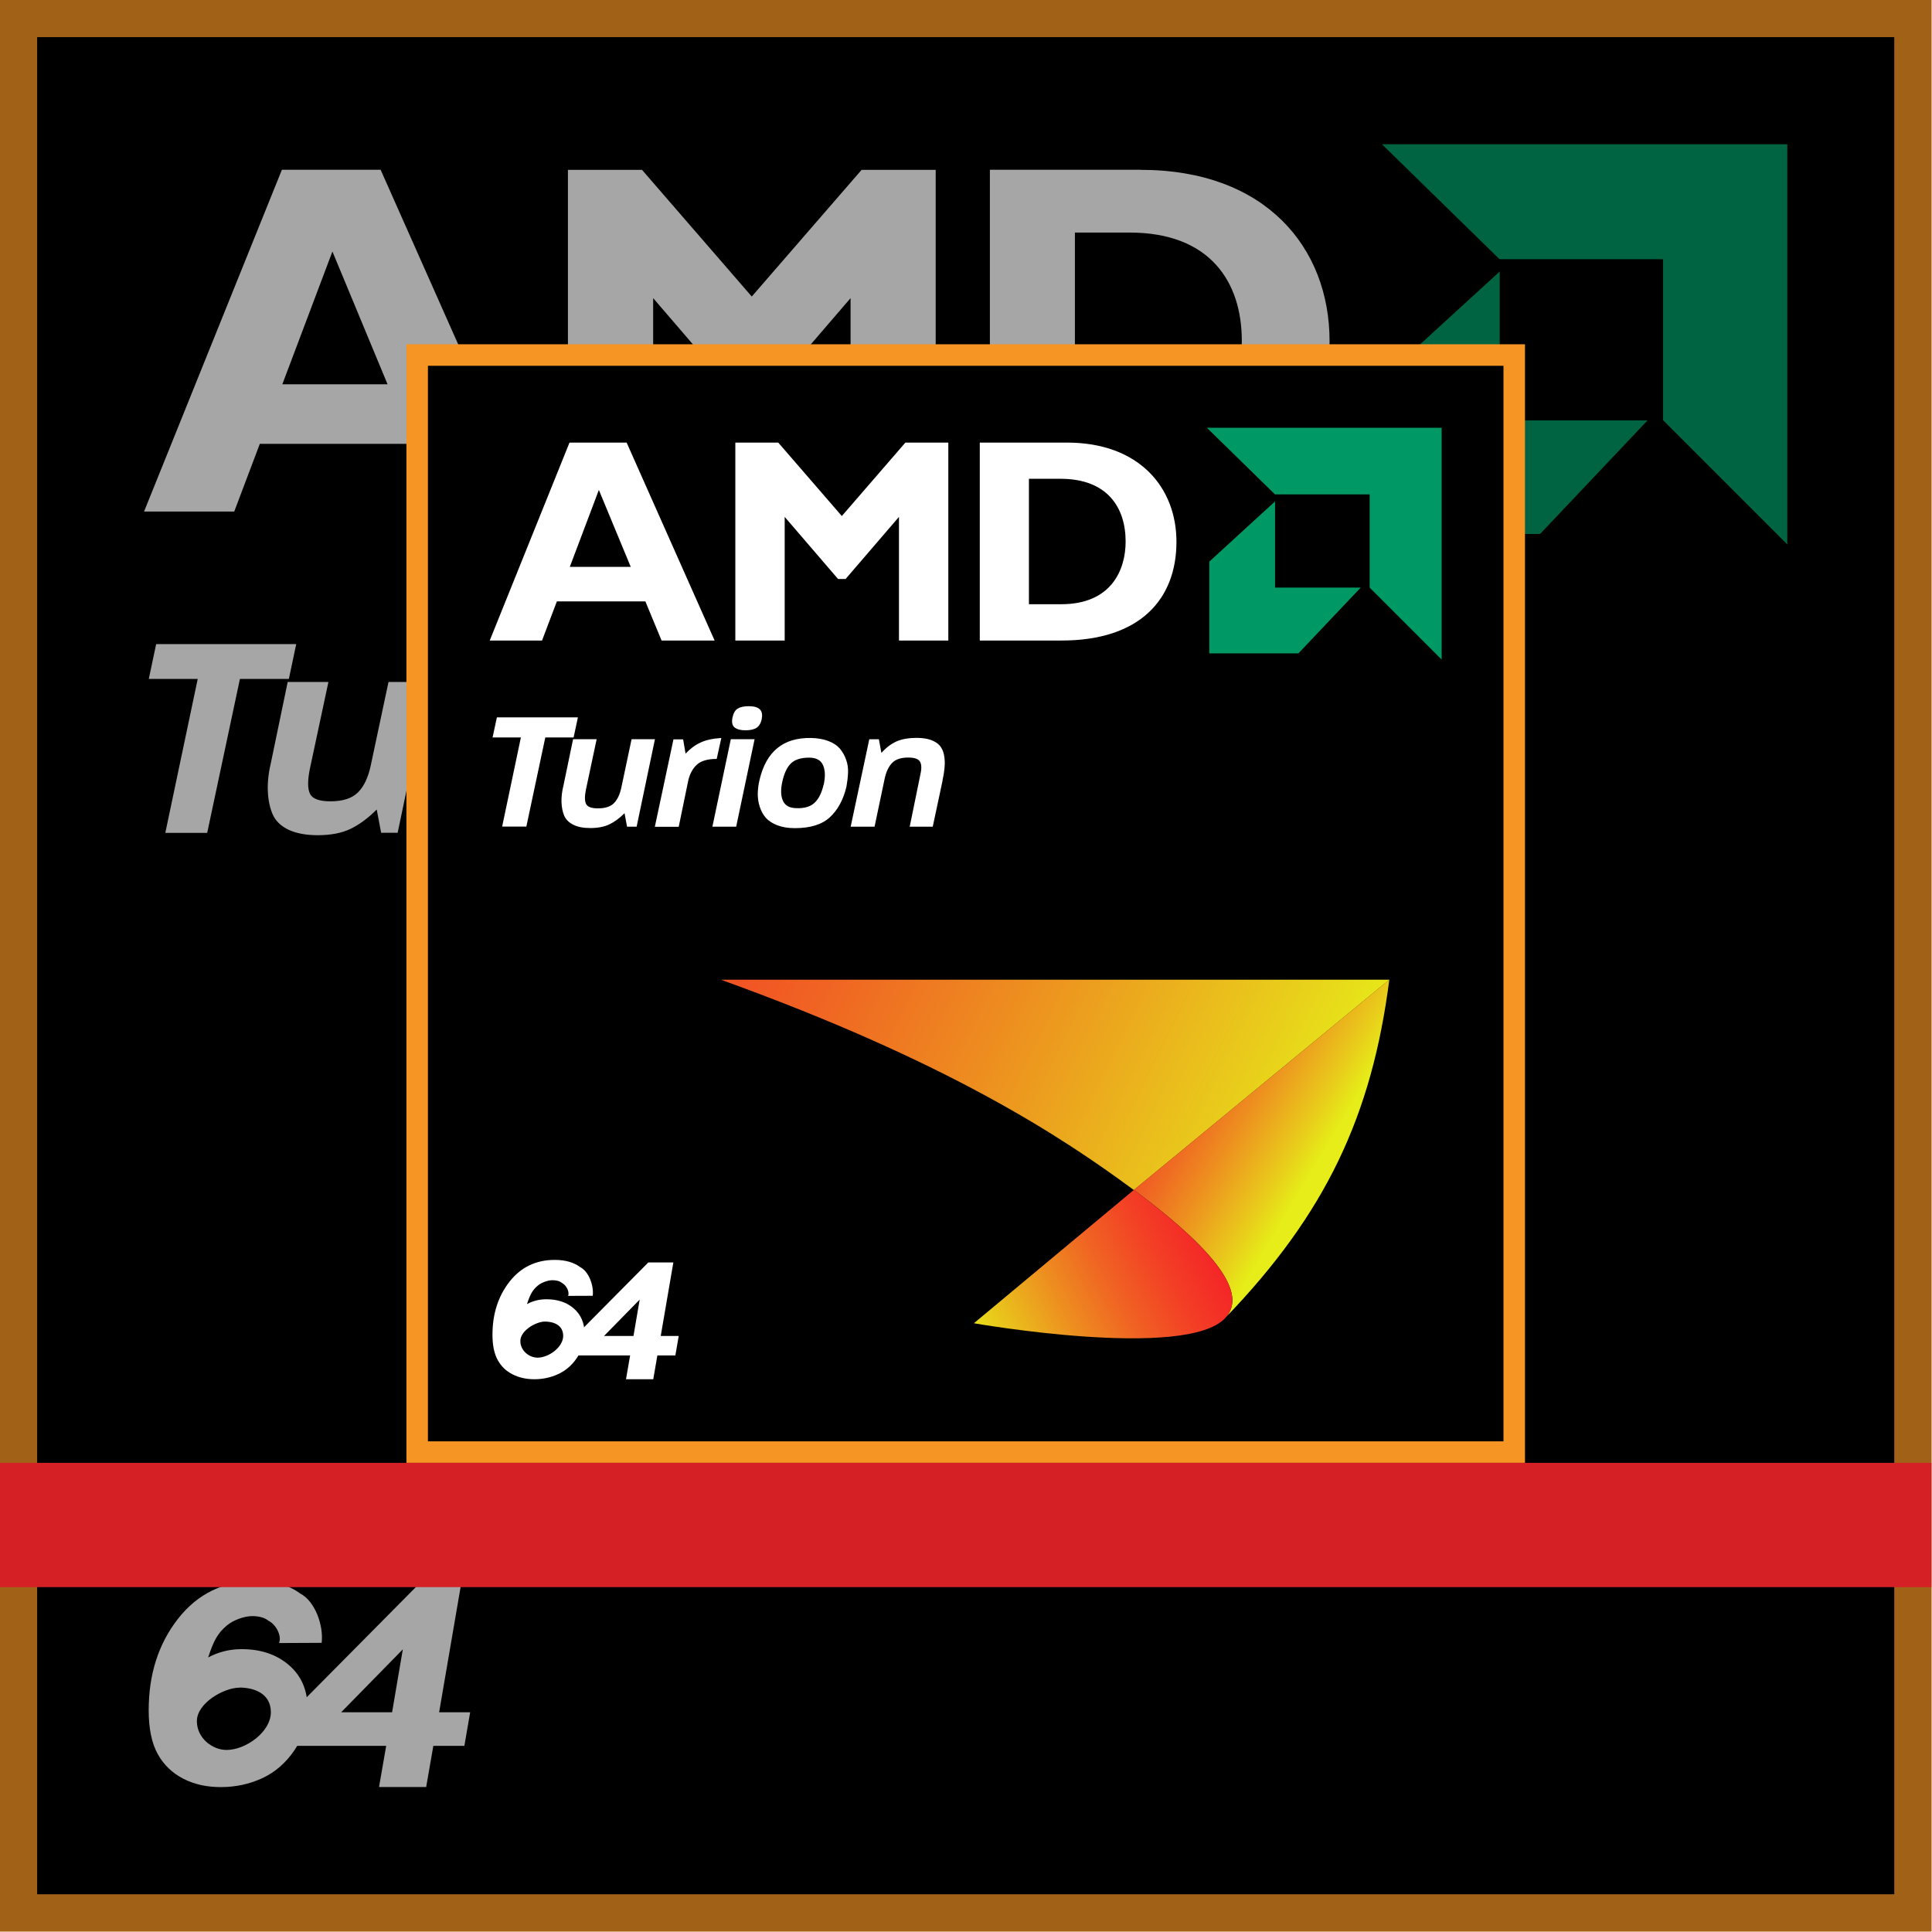 <svg clip-rule="evenodd" fill-rule="evenodd" height="1836" stroke-linejoin="round" stroke-miterlimit="2" width="1836" xmlns="http://www.w3.org/2000/svg" xmlns:xlink="http://www.w3.org/1999/xlink"><linearGradient id="a"><stop offset="0" stop-color="#e6ed18"/><stop offset=".1" stop-color="#e9ca1b"/><stop offset=".28" stop-color="#ed921f"/><stop offset=".45" stop-color="#f06323"/><stop offset=".61" stop-color="#f33f25"/><stop offset=".76" stop-color="#f42527"/><stop offset=".89" stop-color="#f61529"/><stop offset="1" stop-color="#f61029"/></linearGradient><linearGradient id="b" gradientTransform="matrix(-1731.35 -854.939 857.467 -1726.24 1536.27 1280.87)" gradientUnits="userSpaceOnUse" x1="0" x2="1" xlink:href="#a" y1="0" y2=".002"/><filter id="c" filterUnits="userSpaceOnUse" height="1909.21" width="1909.21" x="-36.886" y="-36.886"><feGaussianBlur in="SourceGraphic" stdDeviation="12.295"/></filter><linearGradient id="d" gradientTransform="matrix(-1002.71 -495.138 496.603 -999.755 1275.95 1068.98)" gradientUnits="userSpaceOnUse" x1="0" x2="1" xlink:href="#a" y1="0" y2=".002"/><linearGradient id="e" gradientTransform="matrix(-241.177 -141.673 142.092 -240.466 1255.04 1099.19)" gradientUnits="userSpaceOnUse" x1="0" x2="1" xlink:href="#a" y1="0" y2=".003"/><linearGradient id="f" gradientTransform="matrix(288.109 -147.77 148.208 287.259 928.3 1291.54)" gradientUnits="userSpaceOnUse" x1="0" x2="1" xlink:href="#a" y1="0" y2="-.002"/><path d="m-13667.8-14301.9h35101.3v30439.3h-35101.3z" fill="none"/><path d="m0 327.165h1835.43v1062.99h-1835.43z" fill="#fff"/><path d="m0 0h1835.43v1835.43h-1835.43z" fill="#f79524" fill-rule="nonzero"/><path d="m35.297 35.297h1764.84v1764.84h-1764.84z" fill-rule="nonzero"/><path d="m1193.5 1387.7c-117.6-86.8-304.3-210.5-677.7-345.1h1096.9c-28.6 222.8-103.9 383.5-269.1 555.1-64.3 70-412.6 8.8-412.6 8.8z" fill="url(#b)"/><path d="m1317.3 356.7 107.9-98.7v141.5h140.5l-102.1 107.9h-146.3v-150.6zm-4-219.6h385.2v380.3l-118.1-118.1v-153h-155.4z" fill="#096"/><path d="m505.9 486.1h-87.1l-26.6-64.3h-145.3l-24.3 64.3h-85.7l131-324.8h93.8l144.3 324.8zm-190-247.1-47.6 126.2h100zm502.9-77.6h70.4v324.8h-80.9v-202.9l-87.6 101.9h-12.4l-87.6-101.9v202.9h-81v-324.8h70.4l104.3 120.4zm265.2 0c118.6 0 179.5 73.8 179.5 162.8 0 93.4-59.1 161.9-188.6 161.9h-134.2v-324.8h143.3zm-62.5 265.2h52.9c81.4 0 105.7-55.2 105.7-102.8 0-55.7-30-102.8-106.7-102.8h-51.9v205.7z" fill="#fff"/><path d="m281.5 612.1-7 33.1h-46.5l-31.1 146.3h-39.8l30.8-146.3h-46.5l7-33.1zm126.4 35.9-30 143.4h-15.7l-4.2-22.1c-8.2 8.2-16.5 14.3-24.9 18.4-8.4 4-18.8 6-31.1 6-11.4 0-20.7-1.8-28-5.3s-12.3-8.5-15-14.8c-2.7-6.4-4.2-13.8-4.5-22.3s.8-17.7 3.2-27.6l15.7-75.6h38.7l-17.7 82.9c-2.2 11-2.1 18.9.3 23.5 2.4 4.7 8.9 7 19.3 7 11.8 0 20.5-2.8 26.2-8.5s9.8-14.3 12.2-25.9l16.8-79h38.7zm109-2.2-7.6 34.5c-15.1 0-26.2 3.3-33.1 9.8s-11.6 15.5-14 26.9l-15.4 74.5h-39.2l30.5-143.4h16l3.9 23.5c7.3-7.8 15.4-13.9 24.4-18.2s20.5-6.8 34.5-7.6zm54.6 2.2-30.3 143.4h-38.9l30.3-143.4zm11.8-33.1c-1.5 6.7-4.3 11.4-8.5 14.1s-10.2 4.1-18.1 4.1c-8.2 0-14.2-1.6-18.1-4.8-3.8-3.2-4.9-8.6-3.2-16.3 1.5-7.1 4.3-12 8.5-14.6s10.3-3.9 18.4-3.9c17.2 0 24.2 7.1 21 21.3zm139 110.7c-5 21.3-14 38-26.9 50s-32.1 18.1-57.7 18.1c-11 0-20.6-1.5-28.7-4.6s-14.4-7.2-18.9-12.3-7.8-11.2-10.1-18.1c-2.2-6.9-3.3-14.1-3.2-21.4.1-7.4 1.1-15 2.9-22.8 10.8-46.5 38.9-69.4 84.1-68.6 11 .2 20.6 1.9 28.9 5 8.2 3.2 14.5 7.4 18.9 12.6s7.8 11.3 10.2 18.1 3.5 14 3.1 21.4c-.4 7.5-1.2 15-2.5 22.7zm-37.5-2.5c3-13.1 2.7-23.8-.8-32.2s-11.2-12.6-23-12.6c-13.6 0-23.6 3.2-30 9.7-6.4 6.4-10.9 16.2-13.7 29.3-3 13.1-2.7 23.6.8 31.7 3.5 8 10.9 12.1 22.1 12.3 13.1.6 23-2.4 29.8-8.8s11.7-16.2 14.7-29.3zm195.3-7.8-16.3 76.2h-37.8l17.1-83.5c2.6-10.5 2.6-18.1 0-22.8-2.6-4.8-9.2-7.1-19.6-7.1-11.8 0-20.5 2.9-26.2 8.8s-9.8 14.5-12.2 25.9l-16.5 78.7h-39.2l30.5-143.4h15.7l4.2 22.4c7.8-8.8 16.2-15.1 25.1-18.9s19.8-5.7 32.9-5.7c9.2 0 16.9 1.2 23.3 3.5s11.2 5.5 14.6 9.4 5.7 9 6.9 15.1c1.2 6.2 1.6 12.5 1.1 19.1-.5 6.5-1.6 14-3.5 22.4z" fill="#fff"/><path d="m243.3 1502.5c-30.6 0-55.4 11.9-74.1 35.8s-27.9 52.9-27.9 87.1c0 17.3 2.9 31.2 8.6 41.5s13.9 18.1 24.4 23.5c10.6 5.4 22.4 7.9 35.5 7.9 13.7 0 26.9-2.7 39.3-8.4 12.3-5.7 22.6-14.6 30.9-26.9s12.3-25.6 12.3-39.5c0-17.4-6-31.1-17.8-41.2s-26.7-15.1-44.9-15.1c-11.2 0-21.9 2.6-31.8 7.9 5.3-16.1 9.1-23.1 17.8-30.4 6.1-5.1 16.4-8.9 24.2-8.9 6.1 0 11.7 1.4 15.3 4.4 6.5 3.1 13 13.6 10.1 21.2l40.5-.2c1.9-16.8-6.4-39.7-20.5-46.9-10.4-7.8-24.4-11.8-42-11.8zm-15.8 101.2c12.7 0 29.9 4.8 29.9 23.5 0 18.5-23.6 35.8-42.2 35.8-13 0-28.1-10.9-28.1-27.4 0-17.2 25.7-31.8 40.5-31.8z" fill="#fff" fill-rule="nonzero"/><path d="m367.1 1659.1h-95.7l5.4-31.4 120.1-121.2h41.1l-20.7 120.7h29.5l-5.5 31.9h-29.5l-6.8 39.1h-44.8l6.8-39.1zm5.5-31.9 10.2-59.8-58.6 59.8z" fill="#fff" fill-rule="nonzero"/><path d="m0 0h1835.43v1835.43h-1835.43z" fill-opacity=".35" fill-rule="nonzero"/><g filter="url(#c)"><path d="m0 0h1835.43v1835.43h-1835.43z" fill="#f79524" fill-rule="nonzero"/><path d="m35.297 35.297h1764.84v1764.84h-1764.84z" fill-rule="nonzero"/><path d="m1193.5 1387.7c-117.6-86.8-304.3-210.5-677.7-345.1h1096.9c-28.6 222.8-103.9 383.5-269.1 555.1-64.3 70-412.6 8.8-412.6 8.8z" fill="url(#b)"/><path d="m1317.3 356.7 107.9-98.7v141.5h140.5l-102.1 107.9h-146.3v-150.6zm-4-219.6h385.2v380.3l-118.1-118.1v-153h-155.4z" fill="#096"/><g fill="#fff"><path d="m505.9 486.1h-87.1l-26.6-64.3h-145.3l-24.3 64.3h-85.7l131-324.8h93.8l144.3 324.8zm-190-247.1-47.6 126.2h100zm502.9-77.6h70.4v324.8h-80.9v-202.9l-87.6 101.9h-12.4l-87.6-101.9v202.9h-81v-324.8h70.4l104.3 120.4zm265.2 0c118.6 0 179.5 73.8 179.5 162.8 0 93.4-59.1 161.9-188.6 161.9h-134.2v-324.8h143.3zm-62.5 265.2h52.9c81.4 0 105.7-55.2 105.7-102.8 0-55.7-30-102.8-106.7-102.8h-51.9v205.7z"/><path d="m281.5 612.1-7 33.1h-46.5l-31.1 146.3h-39.8l30.8-146.3h-46.5l7-33.1zm126.4 35.9-30 143.4h-15.7l-4.2-22.1c-8.2 8.2-16.5 14.3-24.9 18.4-8.4 4-18.8 6-31.1 6-11.4 0-20.7-1.8-28-5.3s-12.3-8.5-15-14.8c-2.7-6.4-4.2-13.8-4.5-22.3s.8-17.7 3.2-27.6l15.7-75.6h38.7l-17.7 82.9c-2.2 11-2.1 18.9.3 23.5 2.4 4.7 8.9 7 19.3 7 11.8 0 20.5-2.8 26.2-8.5s9.8-14.3 12.2-25.9l16.8-79h38.7zm109-2.2-7.6 34.5c-15.1 0-26.2 3.3-33.1 9.8s-11.6 15.5-14 26.9l-15.4 74.5h-39.2l30.5-143.4h16l3.9 23.5c7.3-7.8 15.4-13.9 24.4-18.2s20.5-6.8 34.5-7.6zm54.6 2.2-30.3 143.4h-38.9l30.3-143.4zm11.8-33.1c-1.5 6.7-4.3 11.4-8.5 14.1s-10.2 4.1-18.1 4.1c-8.2 0-14.2-1.6-18.1-4.8-3.8-3.2-4.9-8.6-3.2-16.3 1.5-7.1 4.3-12 8.5-14.6s10.3-3.9 18.4-3.9c17.2 0 24.2 7.1 21 21.3zm139 110.7c-5 21.3-14 38-26.9 50s-32.1 18.1-57.7 18.1c-11 0-20.6-1.5-28.7-4.6s-14.4-7.2-18.9-12.3-7.8-11.2-10.1-18.1c-2.2-6.9-3.3-14.1-3.2-21.4.1-7.4 1.1-15 2.9-22.8 10.8-46.5 38.9-69.4 84.1-68.6 11 .2 20.6 1.9 28.9 5 8.2 3.2 14.5 7.4 18.9 12.6s7.8 11.3 10.2 18.1 3.5 14 3.1 21.4c-.4 7.5-1.2 15-2.5 22.7zm-37.5-2.5c3-13.1 2.7-23.8-.8-32.2s-11.2-12.6-23-12.6c-13.6 0-23.6 3.2-30 9.7-6.4 6.4-10.9 16.2-13.7 29.3-3 13.1-2.7 23.6.8 31.7 3.5 8 10.9 12.1 22.1 12.3 13.1.6 23-2.4 29.8-8.8s11.7-16.2 14.7-29.3zm195.3-7.8-16.3 76.2h-37.8l17.1-83.5c2.6-10.5 2.6-18.1 0-22.8-2.6-4.8-9.2-7.1-19.6-7.1-11.8 0-20.5 2.9-26.2 8.8s-9.8 14.5-12.2 25.9l-16.5 78.7h-39.2l30.5-143.4h15.7l4.2 22.4c7.8-8.8 16.2-15.1 25.1-18.9s19.8-5.7 32.9-5.7c9.2 0 16.9 1.2 23.3 3.5s11.2 5.5 14.6 9.4 5.7 9 6.9 15.1c1.2 6.2 1.6 12.5 1.1 19.1-.5 6.5-1.6 14-3.5 22.4z"/><path d="m243.3 1502.5c-30.6 0-55.4 11.9-74.1 35.8s-27.9 52.9-27.9 87.1c0 17.3 2.9 31.2 8.6 41.5s13.9 18.1 24.4 23.5c10.6 5.4 22.4 7.9 35.5 7.9 13.7 0 26.9-2.7 39.3-8.4 12.3-5.7 22.6-14.6 30.9-26.9s12.3-25.6 12.3-39.5c0-17.4-6-31.1-17.8-41.2s-26.7-15.1-44.9-15.1c-11.2 0-21.9 2.6-31.8 7.9 5.3-16.1 9.1-23.1 17.8-30.4 6.1-5.1 16.4-8.9 24.2-8.9 6.1 0 11.7 1.4 15.3 4.4 6.5 3.1 13 13.6 10.1 21.2l40.5-.2c1.9-16.8-6.4-39.7-20.5-46.9-10.4-7.8-24.4-11.8-42-11.8zm-15.8 101.2c12.7 0 29.9 4.8 29.9 23.5 0 18.5-23.6 35.8-42.2 35.8-13 0-28.1-10.9-28.1-27.4 0-17.2 25.7-31.8 40.5-31.8z" fill-rule="nonzero"/><path d="m367.1 1659.1h-95.7l5.4-31.4 120.1-121.2h41.1l-20.7 120.7h29.5l-5.5 31.9h-29.5l-6.8 39.1h-44.8l6.8-39.1zm5.5-31.9 10.2-59.8-58.6 59.8z" fill-rule="nonzero"/></g><path d="m0 0h1835.43v1835.43h-1835.43z" fill-opacity=".35" fill-rule="nonzero"/></g><g fill-rule="nonzero"><path d="m386.22 327.165h1062.99v1062.99h-1062.99z" fill="#f79524"/><path d="m406.663 347.608h1022.11v1022.11h-1022.11z"/><path d="m685 931c216.2 78 324.4 149.6 392.5 199.9l242.8-199.9z" fill="url(#d)"/><path d="m1164.4 1252.4c95.7-99.3 139.3-192.4 155.9-321.5l-242.8 199.9c88.7 65.5 105.4 102.1 86.9 121.6z" fill="url(#e)"/><path d="m1164.4 1252.4c18.5-19.5 1.8-56.1-86.9-121.6l-152 126.7s201.7 35.4 239-5.1z" fill="url(#f)"/></g><path d="m1149.2 533.7 62.5-57.2v81.9h81.4l-59.2 62.5h-84.7zm-2.3-127.2h223.1v220.3l-68.4-68.4v-88.6h-90z" fill="#096"/><path d="m679.2 608.7h-50.5l-15.4-37.2h-84.1l-14.1 37.2h-49.7l75.8-188.1h54.3l83.6 188.1zm-110.1-143.1-27.6 73.1h57.9zm291.3-45h40.8v188.1h-46.9v-117.5l-50.7 59h-7.2l-50.7-59v117.5h-46.9v-188.1h40.8l60.4 69.8zm153.6 0c68.7 0 104 42.8 104 94.3 0 54.1-34.2 93.8-109.2 93.8h-77.7v-188.1h83zm-36.2 153.6h30.7c47.1 0 61.2-32 61.2-59.6 0-32.3-17.4-59.6-61.8-59.6h-30.1v119.1z" fill="#fff"/><path d="m549.2 681.7-4.1 19.1h-26.9l-18 84.7h-23l17.8-84.7h-26.9l4.1-19.1h77.1zm73.2 20.8-17.4 83.1h-9.1l-2.4-12.8c-4.8 4.8-9.6 8.3-14.4 10.6-4.9 2.3-10.9 3.5-18 3.5-6.6 0-12-1-16.2-3.1s-7.1-4.9-8.7-8.6-2.4-8-2.6-12.9.5-10.3 1.9-16l9.1-43.8h22.4l-10.2 48c-1.3 6.4-1.2 10.9.2 13.6s5.1 4.1 11.2 4.1c6.8 0 11.9-1.6 15.2-4.9s5.7-8.3 7.1-15l9.7-45.8h22.4zm63.1-1.3-4.4 20c-8.8 0-15.1 1.9-19.1 5.7s-6.7 9-8.1 15.6l-8.9 43.2h-22.7l17.7-83.1h9.2l2.3 13.6c4.2-4.5 8.9-8.1 14.1-10.5 5.2-2.5 11.8-3.9 20-4.4zm31.6 1.3-17.5 83.1h-22.6l17.5-83.1zm6.8-19.1c-.9 3.9-2.5 6.6-4.9 8.2s-5.9 2.4-10.5 2.4c-4.8 0-8.2-.9-10.5-2.8-2.2-1.8-2.8-5-1.9-9.4.9-4.1 2.5-6.9 4.9-8.4s6-2.3 10.6-2.3c10 0 14 4.1 12.2 12.3zm80.5 64.1c-2.9 12.3-8.1 22-15.6 29s-18.6 10.5-33.4 10.5c-6.4 0-11.9-.9-16.6-2.7s-8.4-4.2-11-7.1c-2.6-3-4.5-6.5-5.8-10.5s-1.9-8.1-1.9-12.4c.1-4.3.6-8.7 1.7-13.2 6.3-26.9 22.5-40.2 48.7-39.8 6.4.1 12 1.1 16.7 2.9 4.8 1.8 8.4 4.3 11 7.3 2.5 3 4.5 6.5 5.9 10.5 1.4 3.9 2 8.1 1.8 12.4s-.7 8.7-1.5 13.1zm-21.7-1.5c1.7-7.6 1.6-13.8-.5-18.7s-6.5-7.3-13.3-7.3c-7.9 0-13.7 1.9-17.4 5.6s-6.3 9.4-8 17-1.6 13.7.5 18.3c2.1 4.7 6.3 7 12.8 7.1 7.6.3 13.3-1.4 17.3-5.1 3.9-3.7 6.8-9.4 8.5-17zm113.1-4.5-9.4 44.1h-21.9l9.9-48.4c1.5-6.1 1.5-10.5 0-13.2-1.5-2.8-5.3-4.1-11.4-4.1-6.8 0-11.9 1.7-15.2 5.1s-5.7 8.4-7.1 15l-9.6 45.6h-22.7l17.7-83.1h9.1l2.4 13c4.5-5.1 9.4-8.7 14.5-11 5.1-2.2 11.5-3.3 19.1-3.3 5.3 0 9.8.7 13.5 2 3.7 1.4 6.5 3.2 8.4 5.4 1.9 2.3 3.3 5.2 4 8.8s.9 7.2.6 11-.9 8.1-2 13z" fill="#fff"/><path d="m527.1 1197.3c-17.7 0-32.1 6.9-42.9 20.7s-16.2 30.6-16.2 50.5c0 10 1.7 18.1 5 24 3.3 6 8 10.5 14.2 13.6 6.1 3.1 12.9 4.6 20.6 4.6 8 0 15.6-1.6 22.7-4.9s13.1-8.4 17.9-15.6c4.8-7.1 7.1-14.8 7.1-22.9 0-10.1-3.5-18-10.3-23.9s-15.5-8.7-26-8.7c-6.5 0-12.7 1.5-18.4 4.6 3-9.3 5.3-13.4 10.3-17.6 3.5-2.9 9.5-5.1 14-5.1 3.5 0 6.8.8 8.9 2.6 3.7 1.8 7.5 7.9 5.9 12.3l23.4-.1c1.1-9.7-3.7-23-11.9-27.2-6-4.5-14.1-6.9-24.3-6.9zm-9.2 58.6c7.3 0 17.3 2.8 17.3 13.6 0 10.7-13.7 20.7-24.4 20.7-7.6 0-16.3-6.3-16.3-15.9 0-9.9 14.9-18.4 23.4-18.4z" fill="#fff" fill-rule="nonzero"/><path d="m598.8 1288.1h-55.4l3.1-18.2 69.6-70.2h23.8l-12 69.9h17.1l-3.2 18.5h-17.1l-3.9 22.6h-25.9zm3.2-18.5 5.9-34.6-33.9 34.6z" fill="#fff" fill-rule="nonzero"/><path d="m0 1390.16h1835.43v118.11h-1835.43z" fill="#d52126"/></svg>